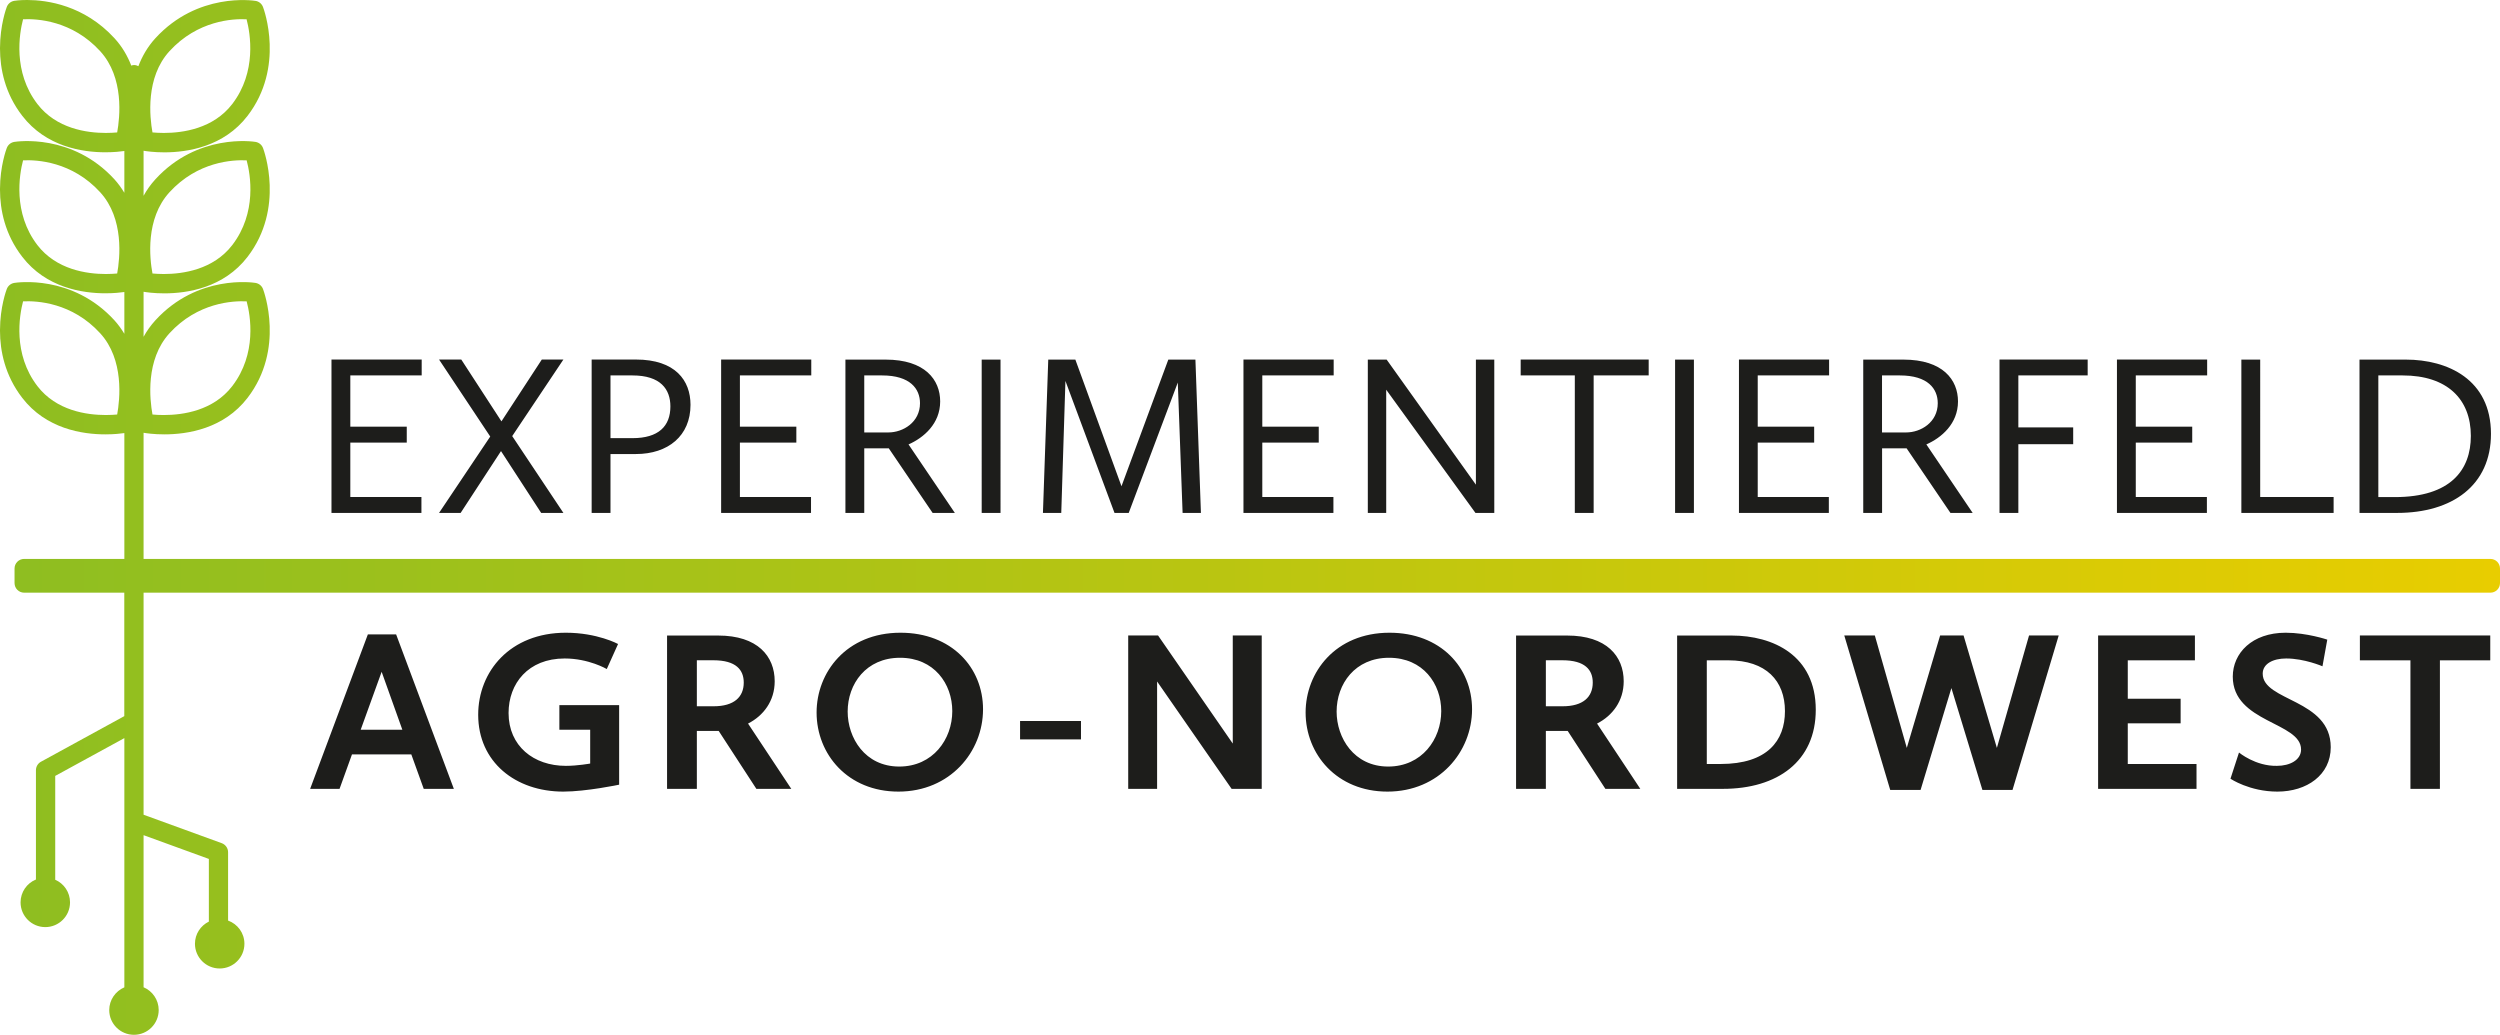 <?xml version="1.0" encoding="utf-8"?>
<!-- Generator: Adobe Illustrator 24.0.3, SVG Export Plug-In . SVG Version: 6.00 Build 0)  -->
<svg version="1.1" id="Ebene_1" xmlns="http://www.w3.org/2000/svg" xmlns:xlink="http://www.w3.org/1999/xlink" x="0px" y="0px"
	 viewBox="0 0 390.22 161.52" style="enable-background:new 0 0 390.22 161.52;" xml:space="preserve">
<style type="text/css">
	.st0{fill:#1D1D1B;}
</style>
<g>
	<g>
		<path class="st0" d="M376.25,123.13h4.59v-20.06h7.86v-3.88h-20.35v3.88h7.89V123.13z M348.15,121.55c0,0,2.98,2.01,7.32,2.01
			c4.59,0,8.33-2.58,8.33-6.93c0-7.54-10.62-7.14-10.62-11.48c0-1.54,1.61-2.37,3.66-2.37c2.87,0,5.67,1.22,5.67,1.22l0.75-4.16
			c0,0-3.16-1.08-6.5-1.08c-5.24,0-8.25,3.19-8.25,6.85c0,7.21,10.66,7.07,10.66,11.38c0,1.65-1.76,2.55-3.77,2.55
			c-3.34,0.07-5.92-2.08-5.92-2.08L348.15,121.55z M327.49,123.13h15.36v-3.88h-10.73v-6.35h8.25v-3.84h-8.25v-5.99h10.48v-3.88
			h-15.11V123.13z M295.04,123.3h4.74l4.81-15.9l4.84,15.9h4.7l7.21-24.11h-4.63l-5.02,17.55l-5.2-17.55h-3.66l-5.2,17.55
			l-4.99-17.55h-4.77L295.04,123.3z M266.41,119.25v-16.18h3.37c5.89,0,8.83,3.19,8.83,7.93c0,4.63-2.76,8.25-10.05,8.25H266.41z
			 M261.78,123.13h7.14c8.54,0,14.5-4.31,14.5-12.34c0-8.5-6.67-11.59-13.13-11.59h-8.51V123.13z M241.29,110.24v-7.18h2.58
			c3.55,0,4.74,1.51,4.74,3.48c0,2.26-1.51,3.7-4.7,3.7H241.29z M236.66,123.13h4.63v-9.04h3.41l5.88,9.04h5.45l-6.75-10.19
			c2.4-1.22,4.16-3.52,4.16-6.6c0-3.91-2.66-7.14-8.83-7.14h-7.97V123.13z M208.63,111.07c0-4.31,2.87-8.4,8.18-8.4
			c5.31,0,8.15,4.06,8.15,8.33c0,4.38-3.01,8.65-8.29,8.65C211.33,119.64,208.63,115.16,208.63,111.07 M203.79,111.21
			c0,6.53,4.88,12.35,12.77,12.35c8.07,0,13.21-6.21,13.21-12.85c0-6.53-4.92-11.95-12.88-11.95
			C208.42,98.76,203.79,104.97,203.79,111.21 M176.09,123.13h4.52v-16.76l11.63,16.76h4.7V99.19h-4.52v16.87l-11.66-16.87h-4.66
			V123.13z M159.22,115.41h9.51v-2.87h-9.51V115.41z M132.31,111.07c0-4.31,2.87-8.4,8.18-8.4c5.31,0,8.15,4.06,8.15,8.33
			c0,4.38-3.01,8.65-8.29,8.65C135,119.64,132.31,115.16,132.31,111.07 M127.46,111.21c0,6.53,4.88,12.35,12.77,12.35
			c8.07,0,13.21-6.21,13.21-12.85c0-6.53-4.92-11.95-12.88-11.95C132.09,98.76,127.46,104.97,127.46,111.21 M108.77,110.24v-7.18
			h2.58c3.55,0,4.74,1.51,4.74,3.48c0,2.26-1.51,3.7-4.7,3.7H108.77z M104.14,123.13h4.63v-9.04h3.41l5.88,9.04h5.45l-6.75-10.19
			c2.4-1.22,4.16-3.52,4.16-6.6c0-3.91-2.66-7.14-8.83-7.14h-7.97V123.13z M74.64,111.57c0,7.36,5.81,11.99,13.28,11.99
			c3.59,0,8.72-1.08,8.72-1.08v-12.42h-9.33v3.84h4.81v5.28c0,0-1.97,0.36-3.8,0.36c-5.02,0-8.94-3.09-8.94-8.25
			c0-4.59,3.05-8.51,8.76-8.51c3.77,0,6.57,1.65,6.57,1.65l1.76-3.91c0,0-3.23-1.76-8.15-1.76
			C79.63,98.76,74.64,104.79,74.64,111.57 M59.57,104.86l3.23,9.04h-6.5L59.57,104.86z M48.41,123.13H53l1.94-5.38h9.26l1.94,5.38
			h4.7l-9.01-24.11h-4.41L48.41,123.13z"/>
		<path class="st0" d="M371.23,77.59V58.6h3.8c6.95,0,10.64,3.7,10.64,9.44c0,5.31-3.15,9.55-11.86,9.55H371.23z M368.29,80.06h5.87
			c8.63,0,14.65-4.31,14.65-12.34c0-8.5-6.77-11.59-13.29-11.59h-7.23V80.06z M349.85,80.06h14.4v-2.48h-11.46V56.13h-2.94V80.06z
			 M330.43,80.06h14.04v-2.48h-11.1v-8.5h8.81v-2.48h-8.81v-8h11.14v-2.48h-14.08V80.06z M312.1,80.06h2.94V69.33h8.56v-2.62h-8.56
			V58.6h10.82v-2.48H312.1V80.06z M293.76,67.5v-8.9h2.79c4.37,0,5.91,2.08,5.91,4.34c0,2.98-2.65,4.56-4.94,4.56H293.76z
			 M290.83,80.06h2.94V69.98h3.83l6.84,10.08h3.47l-7.23-10.69c2.36-1.04,4.94-3.23,4.94-6.71c0-3.37-2.36-6.53-8.52-6.53h-6.27
			V80.06z M271.42,80.06h14.04v-2.48h-11.1v-8.5h8.81v-2.48h-8.81v-8h11.14v-2.48h-14.07V80.06z M261.46,80.06h2.94V56.13h-2.94
			V80.06z M245.81,80.06h2.94V58.6h8.59v-2.48h-19.98v2.48h8.45V80.06z M213.51,80.06h2.86V60.83l13.93,19.23h2.94V56.13h-2.87
			v19.52l-13.93-19.52h-2.94V80.06z M194.09,80.06h14.04v-2.48h-11.1v-8.5h8.81v-2.48h-8.81v-8h11.14v-2.48h-14.08V80.06z
			 M162.79,80.06h2.86l0.65-20.6l7.66,20.6h2.22l7.66-20.35l0.75,20.35h2.86l-0.86-23.93h-4.23l-7.31,19.77l-7.2-19.77h-4.23
			L162.79,80.06z M153.23,80.06h2.94V56.13h-2.94V80.06z M134.9,67.5v-8.9h2.79c4.37,0,5.91,2.08,5.91,4.34
			c0,2.98-2.65,4.56-4.94,4.56H134.9z M131.96,80.06h2.94V69.98h3.83l6.84,10.08h3.47l-7.23-10.69c2.36-1.04,4.94-3.23,4.94-6.71
			c0-3.37-2.36-6.53-8.52-6.53h-6.27V80.06z M112.55,80.06h14.04v-2.48h-11.1v-8.5h8.81v-2.48h-8.81v-8h11.14v-2.48h-14.07V80.06z
			 M95.29,68.4v-9.8h3.44c4.37,0,5.91,2.15,5.91,4.84c0,3.09-1.86,4.95-5.91,4.95H95.29z M92.35,80.06h2.94v-9.19h3.97
			c5.01,0,8.52-2.83,8.52-7.68c0-3.8-2.36-7.07-8.52-7.07h-6.91V80.06z M68.53,80.06h3.37l6.3-9.65l6.27,9.65h3.47l-7.99-11.99
			l7.99-11.95h-3.37l-6.3,9.65l-6.27-9.65h-3.47l7.99,12.02L68.53,80.06z M51.74,80.06h14.04v-2.48h-11.1v-8.5h8.81v-2.48h-8.81v-8
			h11.14v-2.48H51.74V80.06z"/>
	</g>
	<g>
		<defs>
			<path id="SVGID_1_" d="M23.8,64.7c-0.43-2.36-1.11-8.56,2.65-12.68c4.4-4.81,9.91-5.09,12.05-4.98c0.59,2.2,1.64,8.17-2.25,13.23
				c-2.95,3.84-7.69,4.51-10.68,4.51C24.87,64.78,24.27,64.75,23.8,64.7 M5.84,60.27C1.98,55.24,3.02,49.25,3.6,47.04
				c2.14-0.11,7.65,0.17,12.04,4.98c3.76,4.11,3.08,10.32,2.65,12.68c-0.46,0.04-1.07,0.08-1.77,0.08
				C13.54,64.78,8.79,64.11,5.84,60.27 M23.8,42.69c-0.44-2.35-1.13-8.54,2.65-12.68c4.4-4.81,9.9-5.09,12.05-4.98
				c0.59,2.2,1.64,8.17-2.25,13.23c-2.95,3.83-7.7,4.51-10.68,4.51C24.87,42.77,24.26,42.73,23.8,42.69 M5.84,38.26
				C1.98,33.23,3.02,27.23,3.6,25.03c2.14-0.11,7.65,0.17,12.04,4.98c3.76,4.12,3.08,10.32,2.65,12.68
				c-0.46,0.04-1.07,0.08-1.77,0.08C13.54,42.77,8.79,42.09,5.84,38.26 M23.8,20.67c-0.43-2.36-1.11-8.57,2.65-12.68
				c4.4-4.81,9.9-5.09,12.04-4.98c0.58,2.21,1.62,8.2-2.24,13.23c-2.95,3.84-7.69,4.51-10.68,4.51
				C24.87,20.75,24.27,20.71,23.8,20.67 M5.84,16.24C1.98,11.21,3.02,5.22,3.6,3.01c2.14-0.11,7.65,0.17,12.04,4.98
				c3.76,4.11,3.08,10.32,2.65,12.68c-0.46,0.04-1.07,0.08-1.77,0.08C13.54,20.75,8.79,20.08,5.84,16.24 M4.2,0
				C3.05,0,2.32,0.11,2.22,0.13C1.69,0.22,1.25,0.58,1.06,1.08C0.98,1.28,0.01,3.92,0,7.5v0.1c0.01,3.12,0.75,6.95,3.47,10.47
				c3.71,4.83,9.38,5.7,12.98,5.7c1.35,0,2.41-0.12,2.96-0.2v6.52c-0.44-0.72-0.94-1.43-1.55-2.1c-6.59-7.21-15.27-5.9-15.64-5.84
				c-0.53,0.09-0.97,0.45-1.16,0.95C0.98,23.3,0.01,25.93,0,29.48v0.16c0.01,3.12,0.76,6.93,3.47,10.44
				c3.71,4.83,9.39,5.7,12.98,5.7c1.35,0,2.41-0.12,2.96-0.2v6.52c-0.44-0.72-0.94-1.43-1.55-2.1c-6.59-7.21-15.27-5.9-15.64-5.84
				c-0.53,0.09-0.97,0.45-1.16,0.95C0.98,45.31,0.01,47.94,0,51.5v0.16c0.01,3.12,0.76,6.92,3.47,10.44
				c3.71,4.83,9.38,5.7,12.98,5.7c1.35,0,2.41-0.12,2.96-0.2v19.64H3.77c-0.83,0-1.5,0.67-1.5,1.5v2.27c0,0.83,0.67,1.5,1.5,1.5
				h15.63v19.27L6.39,118.9c-0.48,0.26-0.78,0.77-0.78,1.32v17.06c-1.41,0.57-2.4,1.96-2.4,3.57c0,2.13,1.73,3.86,3.86,3.86
				s3.86-1.73,3.86-3.86c0-1.58-0.95-2.94-2.31-3.53v-16.21l10.79-5.9v38.9c-1.38,0.59-2.36,1.96-2.36,3.55
				c0,2.13,1.73,3.86,3.86,3.86s3.86-1.73,3.86-3.86c0-1.6-0.98-2.98-2.36-3.56v-23.74l10.19,3.71v9.78
				c-1.28,0.63-2.17,1.93-2.17,3.46c0,2.13,1.73,3.86,3.86,3.86s3.86-1.73,3.86-3.86c0-1.67-1.06-3.08-2.55-3.62v-10.67
				c0-0.63-0.4-1.19-0.99-1.41l-12.2-4.44V92.51h366.31c0.83,0,1.5-0.67,1.5-1.5v-2.27c0-0.83-0.67-1.5-1.5-1.5H22.41V67.55
				c0.39,0.07,1.6,0.25,3.25,0.25c3.6,0,9.27-0.87,12.98-5.7c5.85-7.61,2.56-16.61,2.41-16.99c-0.19-0.5-0.63-0.86-1.16-0.95
				c-0.36-0.06-9.05-1.37-15.64,5.84c-0.74,0.81-1.35,1.68-1.84,2.57v-7.03c0.39,0.07,1.6,0.25,3.25,0.25c3.6,0,9.27-0.87,12.98-5.7
				c5.85-7.61,2.56-16.61,2.41-16.99c-0.19-0.5-0.63-0.86-1.16-0.95c-0.36-0.06-9.05-1.37-15.64,5.84
				c-0.74,0.81-1.35,1.68-1.84,2.57v-7.03c0.39,0.07,1.6,0.25,3.25,0.25c3.6,0,9.27-0.87,12.98-5.7c5.85-7.61,2.56-16.61,2.41-16.99
				c-0.19-0.5-0.63-0.87-1.16-0.95c-0.36-0.06-9.05-1.37-15.64,5.83c-1.23,1.35-2.07,2.84-2.65,4.36c-0.21-0.11-0.43-0.18-0.68-0.18
				c-0.15,0-0.29,0.04-0.43,0.09c-0.58-1.49-1.41-2.95-2.62-4.27C13.13,0.8,7.32,0.01,4.28,0H4.2z"/>
		</defs>
		<linearGradient id="SVGID_2_" gradientUnits="userSpaceOnUse" x1="0" y1="80.758" x2="390.218" y2="80.758">
			<stop  offset="2.900131e-04" style="stop-color:#8EBE21"/>
			<stop  offset="0.999" style="stop-color:#E8CD00"/>
		</linearGradient>
		<use xlink:href="#SVGID_1_"  style="overflow:visible;fill:url(#SVGID_2_);"/>
		<clipPath id="SVGID_3_">
			<use xlink:href="#SVGID_1_"  style="overflow:visible;"/>
		</clipPath>
	</g>
</g>
</svg>
